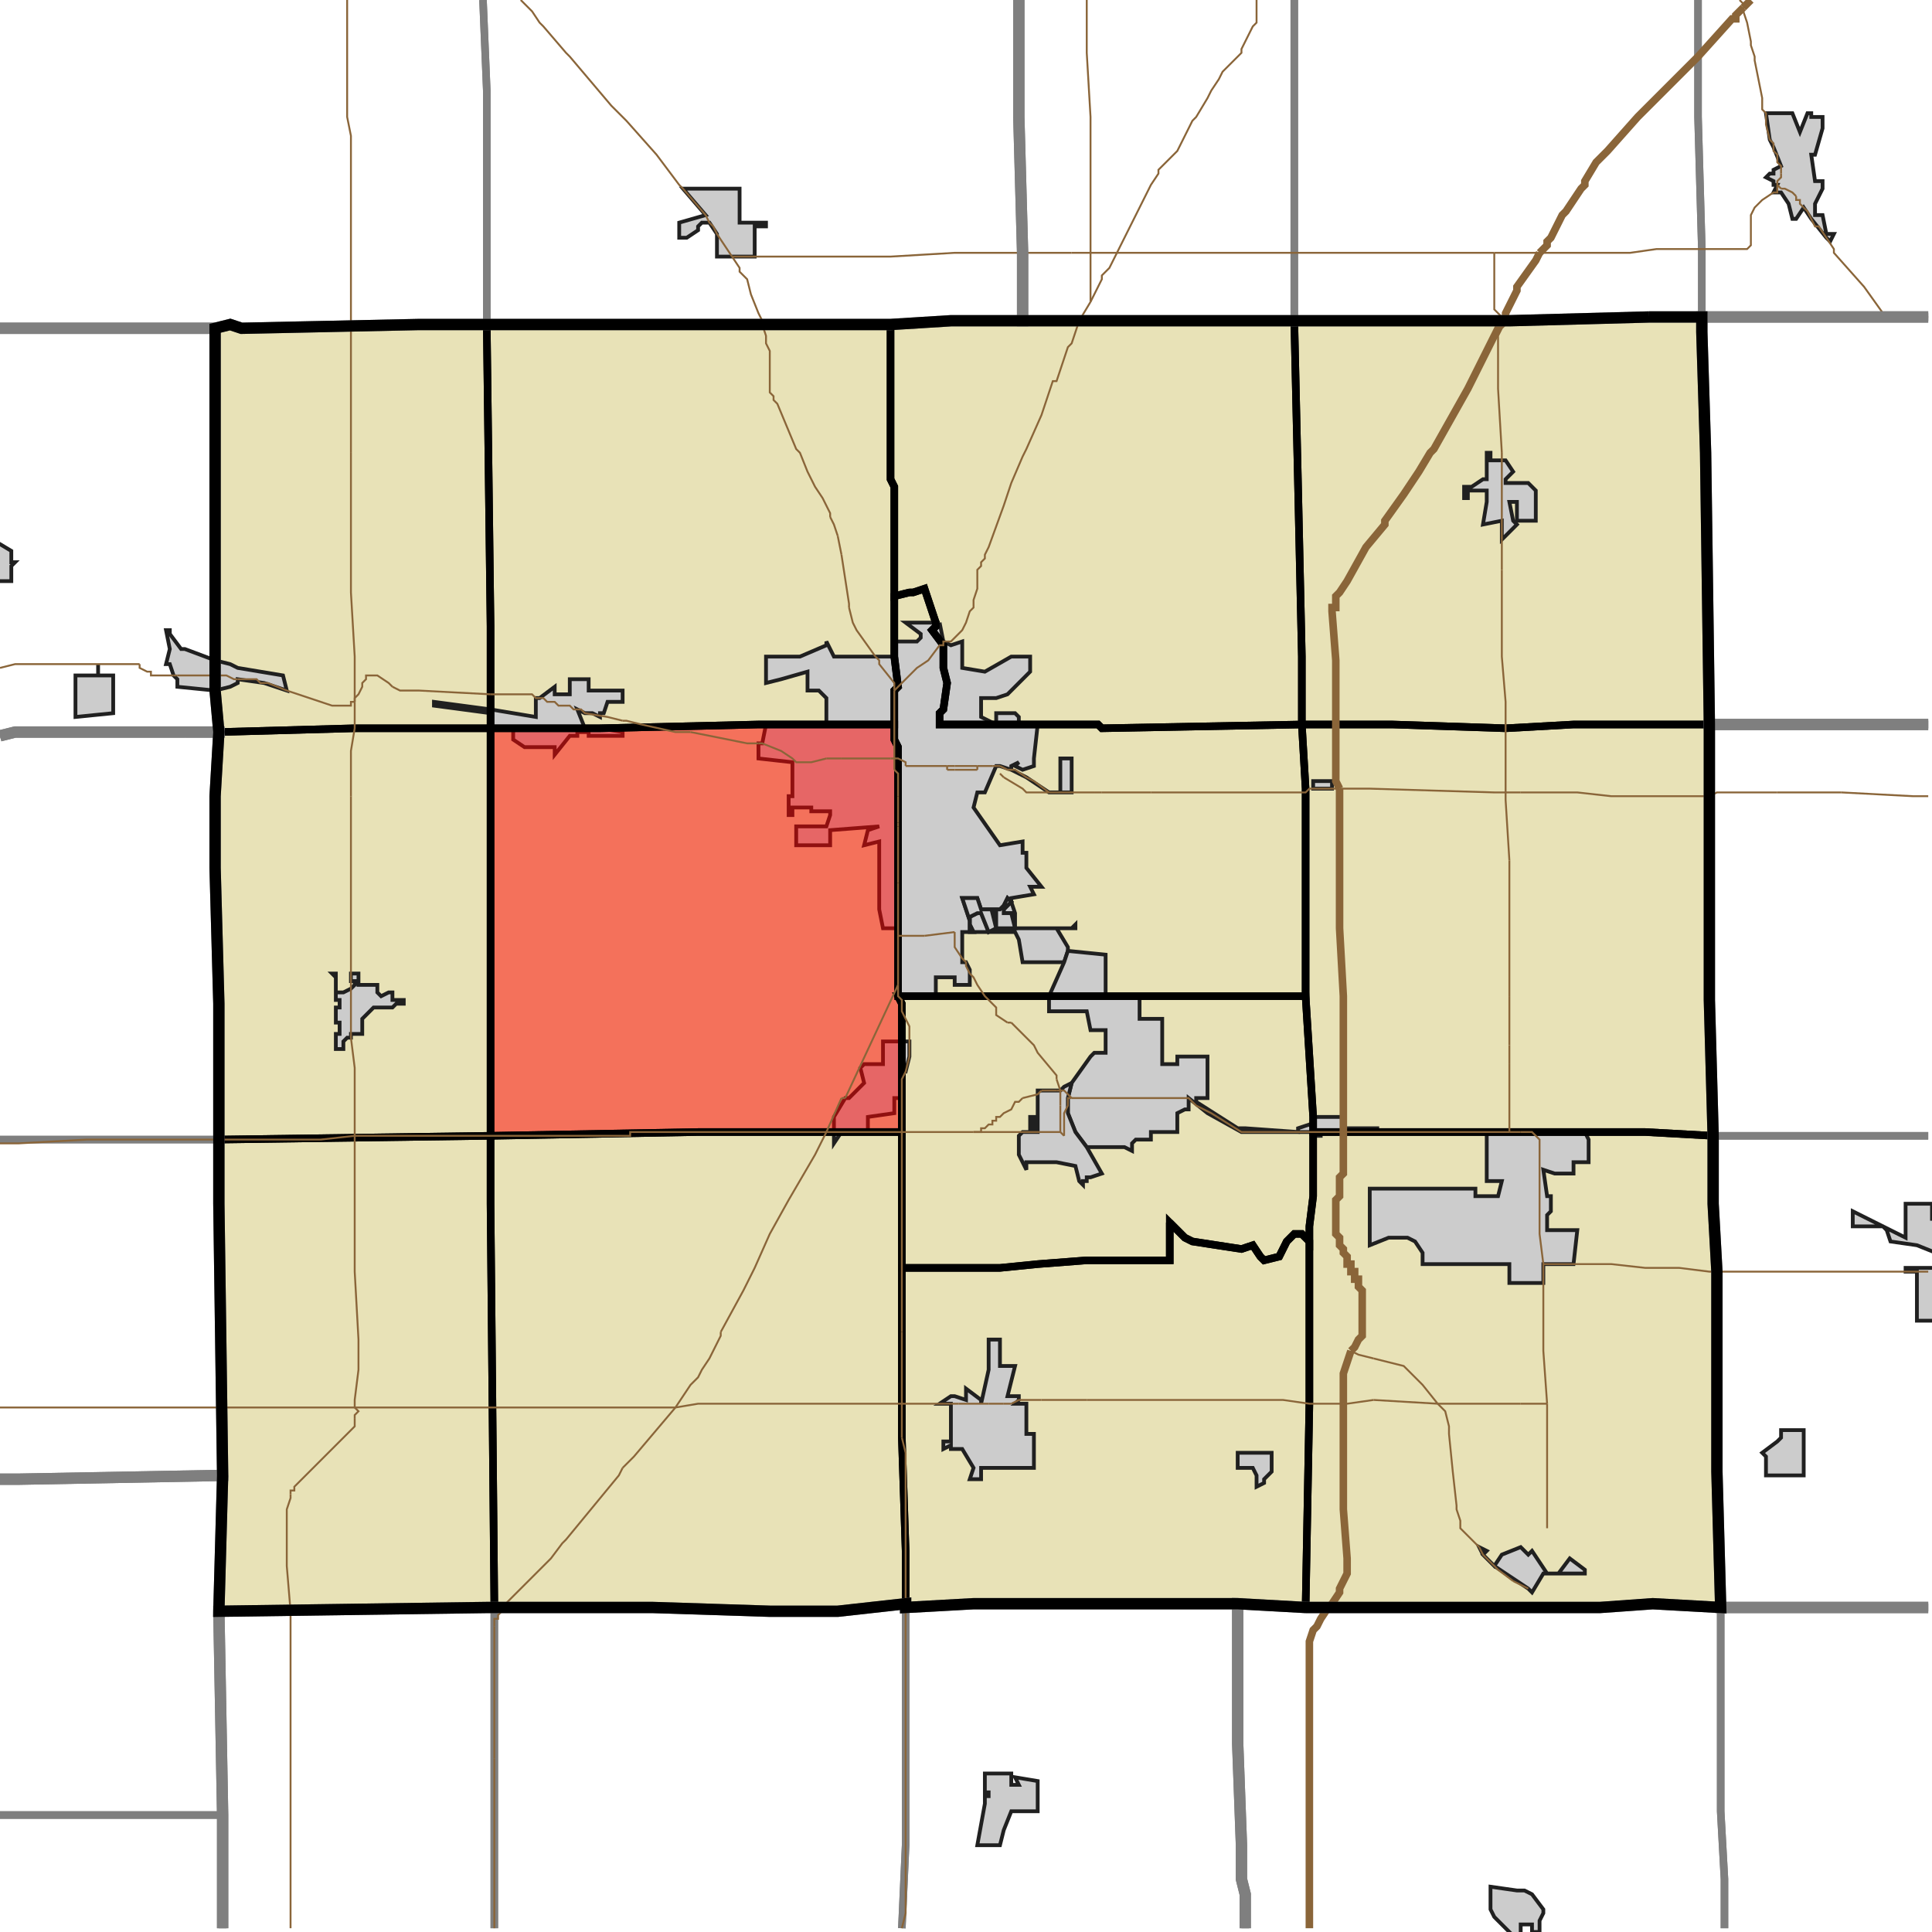 <?xml version="1.0" encoding="UTF-8"?>
<svg version="1.1" width="512" height="512" xmlns="http://www.w3.org/2000/svg" xmlns:xlink="http://www.w3.org/1999/xlink">

<!-- START LAYER target_county -->

<!-- START LAYER target_county_townships -->
<path fill="#e8e2b7" d="M 437 84 L 451 84 L 451 88 L 452 120 L 453 192 L 417 192 L 399 193 L 369 192 L 345 192 L 345 174 L 344 129 L 343 85 L 400 85 L 437 84 z"/>
<path fill="#e8e2b7" d="M 307 85 L 343 85 L 344 129 L 345 174 L 345 192 L 292 193 L 291 192 L 249 192 L 249 189 L 250 188 L 251 181 L 250 177 L 250 171 L 247 167 L 248 166 L 248 165 L 245 156 L 242 157 L 241 157 L 237 158 L 237 129 L 236 127 L 236 86 L 252 85 L 307 85 z"/>
<path fill="#e8e2b7" d="M 129 86 L 236 86 L 236 127 L 237 129 L 237 174 L 238 182 L 237 183 L 237 192 L 201 192 L 159 193 L 130 193 L 130 166 L 129 86 z"/>
<path fill="#e8e2b7" d="M 111 86 L 129 86 L 130 166 L 130 193 L 94 193 L 58 194 L 57 183 L 57 87 L 61 86 L 64 87 L 111 86 z"/>
<path fill="#e8e2b7" d="M 241 157 L 242 157 L 245 156 L 248 165 L 248 166 L 247 167 L 250 171 L 250 177 L 251 181 L 250 188 L 249 189 L 249 192 L 291 192 L 292 193 L 345 192 L 346 209 L 346 264 L 238 264 L 238 198 L 237 196 L 237 183 L 238 182 L 237 174 L 237 158 L 241 157 z"/>
<path fill="#e8e2b7" d="M 152 193 L 159 193 L 201 192 L 237 192 L 237 196 L 238 198 L 238 264 L 239 266 L 239 300 L 185 300 L 130 301 L 130 193 L 152 193 z"/>
<path fill="#e8e2b7" d="M 345 192 L 369 192 L 399 193 L 417 192 L 453 192 L 453 265 L 454 301 L 436 300 L 348 300 L 348 296 L 346 264 L 346 209 L 345 192 z"/>
<path fill="#e8e2b7" d="M 130 193 L 130 301 L 58 302 L 58 266 L 57 230 L 57 211 L 58 194 L 94 193 L 130 193 z"/>
<path fill="#e8e2b7" d="M 257 264 L 346 264 L 348 296 L 348 317 L 347 325 L 347 329 L 345 327 L 343 327 L 341 329 L 339 333 L 335 334 L 334 333 L 332 330 L 329 331 L 316 329 L 314 328 L 310 324 L 310 334 L 288 334 L 275 335 L 265 336 L 239 336 L 239 266 L 238 264 L 257 264 z"/>
<path fill="#e8e2b7" d="M 348 300 L 436 300 L 454 301 L 454 319 L 455 337 L 455 390 L 456 426 L 438 425 L 424 426 L 346 426 L 347 372 L 347 325 L 348 317 L 348 300 z"/>
<path fill="#e8e2b7" d="M 219 300 L 239 300 L 239 381 L 240 411 L 240 425 L 222 427 L 204 427 L 173 426 L 131 426 L 131 425 L 130 319 L 130 301 L 185 300 L 219 300 z"/>
<path fill="#e8e2b7" d="M 58 302 L 130 301 L 130 319 L 131 425 L 131 426 L 129 426 L 58 427 L 59 391 L 58 319 L 58 302 z"/>
<path fill="#e8e2b7" d="M 310 324 L 314 328 L 316 329 L 329 331 L 332 330 L 334 333 L 335 334 L 339 333 L 341 329 L 343 327 L 345 327 L 347 329 L 347 372 L 346 426 L 328 425 L 258 425 L 240 426 L 240 411 L 239 381 L 239 336 L 265 336 L 275 335 L 288 334 L 310 334 L 310 324 z"/>

<!-- START LAYER IL-places -->

<!-- START LAYER KY-places -->

<!-- START LAYER MI-places -->

<!-- START LAYER OH-places -->

<!-- START LAYER IN-places -->
<path fill="#cccccc" stroke="#202020" stroke-width="1" d="M 479 30 L 480 30 L 480 31 L 483 31 L 483 34 L 481 41 L 480 41 L 481 48 L 483 48 L 483 50 L 481 54 L 481 57 L 483 57 L 484 62 L 486 62 L 485 64 L 484 63 L 480 58 L 478 55 L 476 58 L 475 58 L 474 54 L 472 51 L 470 51 L 471 49 L 470 49 L 470 48 L 468 47 L 469 46 L 470 46 L 470 45 L 472 44 L 470 39 L 469 37 L 468 30 L 475 30 L 477 35 L 479 30 z"/>
<path fill="#cccccc" stroke="#202020" stroke-width="1" d="M 181 50 L 196 50 L 196 59 L 203 59 L 203 60 L 200 60 L 200 68 L 190 68 L 190 62 L 188 59 L 186 59 L 185 60 L 185 61 L 182 63 L 180 63 L 180 59 L 187 57 L 181 50 z"/>
<path fill="#cccccc" stroke="#202020" stroke-width="1" d="M 394 127 L 394 120 L 395 120 L 395 122 L 399 122 L 401 125 L 399 127 L 399 128 L 405 128 L 407 130 L 407 138 L 402 138 L 402 133 L 400 133 L 401 138 L 402 139 L 398 143 L 398 138 L 393 139 L 394 133 L 394 130 L 389 130 L 389 132 L 388 132 L 388 129 L 390 129 L 393 127 L 394 127 z"/>
<path fill="#cccccc" stroke="#202020" stroke-width="1" d="M -2 143 L 3 146 L 3 149 L 4 149 L 3 150 L 3 154 L -2 154 L -2 143 z"/>
<path fill="#cccccc" stroke="#202020" stroke-width="1" d="M 249 165 L 250 170 L 252 171 L 255 170 L 255 177 L 261 178 L 268 174 L 273 174 L 273 178 L 267 184 L 264 185 L 260 185 L 260 190 L 264 192 L 264 189 L 269 189 L 270 190 L 270 192 L 275 192 L 274 201 L 274 203 L 271 204 L 269 203 L 270 202 L 268 203 L 268 204 L 272 206 L 278 210 L 281 210 L 281 201 L 284 201 L 284 210 L 278 210 L 272 206 L 268 204 L 265 203 L 264 203 L 261 210 L 259 210 L 258 214 L 265 224 L 271 223 L 271 226 L 272 226 L 272 230 L 276 235 L 273 235 L 274 237 L 268 238 L 268 239 L 269 242 L 269 246 L 284 246 L 285 245 L 285 246 L 280 246 L 283 251 L 283 252 L 282 255 L 271 255 L 270 249 L 269 247 L 255 247 L 255 255 L 256 255 L 257 257 L 257 261 L 253 261 L 253 259 L 248 259 L 248 264 L 238 264 L 238 246 L 234 246 L 233 241 L 233 223 L 229 224 L 230 220 L 233 219 L 220 220 L 220 224 L 211 224 L 211 219 L 219 219 L 220 216 L 220 215 L 215 215 L 215 214 L 210 214 L 210 216 L 209 216 L 209 211 L 210 211 L 210 202 L 201 201 L 201 197 L 202 197 L 203 192 L 219 192 L 219 185 L 217 183 L 214 183 L 214 178 L 207 180 L 203 181 L 203 174 L 212 174 L 219 171 L 219 170 L 221 174 L 237 174 L 237 170 L 243 170 L 244 169 L 244 168 L 240 165 L 249 165 M 259 238 L 255 238 L 257 244 L 257 247 L 258 247 L 257 245 L 257 243 L 259 242 L 260 242 L 262 247 L 264 246 L 263 242 L 264 242 L 264 246 L 269 246 L 268 242 L 266 242 L 266 241 L 268 239 L 267 238 L 266 240 L 265 241 L 260 241 L 259 238 z"/>
<path fill="#cccccc" stroke="#202020" stroke-width="1" d="M 45 168 L 48 172 L 49 172 L 57 175 L 61 176 L 63 177 L 75 179 L 76 183 L 70 181 L 63 180 L 63 181 L 61 182 L 57 183 L 47 182 L 47 180 L 46 179 L 45 176 L 44 176 L 45 172 L 44 167 L 45 167 L 45 168 z"/>
<path fill="#cccccc" stroke="#202020" stroke-width="1" d="M 26 176 L 26 179 L 30 179 L 30 189 L 20 190 L 20 179 L 26 179 L 26 176 z"/>
<path fill="#cccccc" stroke="#202020" stroke-width="1" d="M 147 184 L 151 184 L 151 180 L 156 180 L 156 183 L 165 183 L 165 186 L 161 186 L 160 189 L 159 189 L 159 190 L 157 189 L 155 189 L 153 188 L 155 193 L 159 193 L 165 194 L 165 195 L 156 195 L 156 194 L 153 194 L 153 195 L 151 195 L 147 200 L 147 198 L 139 198 L 136 196 L 136 193 L 130 193 L 130 189 L 115 187 L 115 186 L 130 188 L 142 190 L 142 185 L 143 185 L 147 182 L 147 184 z"/>
<path fill="#cccccc" stroke="#202020" stroke-width="1" d="M 353 209 L 348 209 L 348 207 L 353 207 L 353 209 z"/>
<path fill="#cccccc" stroke="#202020" stroke-width="1" d="M 259 238 L 260 241 L 265 241 L 266 240 L 267 238 L 268 239 L 266 241 L 266 242 L 268 242 L 269 246 L 264 246 L 264 242 L 263 242 L 264 246 L 262 247 L 260 242 L 259 242 L 257 243 L 257 245 L 258 247 L 257 247 L 257 244 L 255 238 L 259 238 z"/>
<path fill="#cccccc" stroke="#202020" stroke-width="1" d="M 293 253 L 293 264 L 302 264 L 302 270 L 308 270 L 308 282 L 312 282 L 312 280 L 320 280 L 320 291 L 317 291 L 317 292 L 328 299 L 330 299 L 344 300 L 344 299 L 347 298 L 348 299 L 348 296 L 356 296 L 356 299 L 365 299 L 365 300 L 350 300 L 350 301 L 348 301 L 348 300 L 329 300 L 320 295 L 315 291 L 315 294 L 314 294 L 312 295 L 312 300 L 305 300 L 305 302 L 301 302 L 300 303 L 300 305 L 298 304 L 288 304 L 285 300 L 283 295 L 283 291 L 284 287 L 289 280 L 290 279 L 293 279 L 293 273 L 289 273 L 288 268 L 278 268 L 278 264 L 282 255 L 283 252 L 293 253 z"/>
<path fill="#cccccc" stroke="#202020" stroke-width="1" d="M 88 258 L 89 258 L 89 263 L 91 263 L 93 262 L 94 261 L 94 260 L 93 260 L 93 258 L 95 258 L 95 261 L 100 261 L 100 263 L 101 264 L 103 263 L 104 263 L 104 265 L 107 265 L 107 266 L 105 266 L 104 267 L 99 267 L 96 270 L 96 274 L 93 274 L 93 275 L 92 275 L 91 276 L 91 278 L 89 278 L 89 274 L 90 274 L 90 271 L 89 271 L 89 267 L 90 267 L 90 265 L 89 265 L 89 259 L 88 258 z"/>
<path fill="#cccccc" stroke="#202020" stroke-width="1" d="M 241 276 L 241 280 L 240 284 L 239 284 L 239 291 L 237 291 L 237 295 L 230 296 L 230 300 L 223 300 L 221 303 L 221 296 L 224 291 L 225 291 L 229 287 L 228 283 L 229 282 L 234 282 L 234 276 L 241 276 z"/>
<path fill="#cccccc" stroke="#202020" stroke-width="1" d="M 282 288 L 284 287 L 283 291 L 283 295 L 285 300 L 288 304 L 292 311 L 289 312 L 288 312 L 288 313 L 287 313 L 287 314 L 286 313 L 285 309 L 280 308 L 272 308 L 272 310 L 270 306 L 270 301 L 271 300 L 273 300 L 273 296 L 274 296 L 274 300 L 275 300 L 275 289 L 281 289 L 282 288 z"/>
<path fill="#cccccc" stroke="#202020" stroke-width="1" d="M 399 300 L 420 300 L 421 302 L 421 308 L 417 308 L 417 311 L 412 311 L 409 310 L 410 317 L 411 317 L 411 321 L 410 322 L 410 326 L 418 326 L 417 335 L 409 335 L 409 340 L 400 340 L 400 335 L 377 335 L 377 332 L 375 329 L 373 328 L 368 328 L 363 330 L 363 315 L 391 315 L 391 317 L 397 317 L 398 313 L 394 313 L 394 300 L 399 300 z"/>
<path fill="#cccccc" stroke="#202020" stroke-width="1" d="M 513 350 L 508 350 L 508 337 L 505 337 L 505 336 L 513 336 L 513 332 L 508 330 L 501 329 L 500 326 L 499 325 L 491 325 L 491 321 L 505 328 L 505 319 L 508 319 L 512 319 L 512 323 L 513 323 L 513 350 z"/>
<path fill="#cccccc" stroke="#202020" stroke-width="1" d="M 262 355 L 265 355 L 265 362 L 269 362 L 267 370 L 270 370 L 270 371 L 269 372 L 272 372 L 272 380 L 274 380 L 274 389 L 260 389 L 260 392 L 257 392 L 258 389 L 255 384 L 252 384 L 252 383 L 250 384 L 250 382 L 252 382 L 252 372 L 249 372 L 252 370 L 253 370 L 256 371 L 256 368 L 260 371 L 260 372 L 262 363 L 262 355 z"/>
<path fill="#cccccc" stroke="#202020" stroke-width="1" d="M 472 381 L 472 379 L 478 379 L 478 391 L 468 391 L 468 386 L 467 385 L 471 382 L 472 381 z"/>
<path fill="#cccccc" stroke="#202020" stroke-width="1" d="M 337 385 L 337 390 L 335 392 L 335 393 L 333 394 L 333 391 L 332 389 L 328 389 L 328 385 L 337 385 z"/>
<path fill="#cccccc" stroke="#202020" stroke-width="1" d="M 392 410 L 394 411 L 393 412 L 396 415 L 398 412 L 403 410 L 405 412 L 406 411 L 410 417 L 413 417 L 416 413 L 420 416 L 420 417 L 409 417 L 406 422 L 405 421 L 396 415 L 393 412 L 392 410 z"/>
<path fill="#cccccc" stroke="#202020" stroke-width="1" d="M 275 472 L 275 480 L 268 480 L 266 485 L 265 489 L 259 489 L 261 478 L 261 476 L 262 476 L 262 475 L 261 475 L 261 470 L 268 470 L 268 473 L 270 473 L 269 471 L 275 472 z"/>
<path fill="#cccccc" stroke="#202020" stroke-width="1" d="M 404 501 L 406 502 L 409 506 L 409 507 L 408 509 L 408 512 L 406 512 L 406 510 L 403 510 L 403 513 L 401 513 L 396 508 L 395 506 L 395 500 L 402 501 L 404 501 z"/>

<!-- START LAYER target_township -->
<path fill="#ff0000" opacity="0.5" d="M 152 193 L 159 193 L 201 192 L 237 192 L 237 196 L 238 198 L 238 264 L 239 266 L 239 300 L 185 300 L 130 301 L 130 193 L 152 193 z"/>

<!-- START LAYER IL-township_borders -->

<!-- START LAYER KY-township_borders -->

<!-- START LAYER MI-township_borders -->

<!-- START LAYER OH-township_borders -->

<!-- START LAYER IN-township_borders -->
<polyline fill="none" stroke="#7f7f7f" stroke-width="2" points="450,0 450,31 451,66 451,84 437,84 400,85 343,85 343,0"/>
<polyline fill="none" stroke="#7f7f7f" stroke-width="2" points="511,84 451,84 451,66 450,31 450,0"/>
<polyline fill="none" stroke="#7f7f7f" stroke-width="2" points="343,0 343,85 271,85 271,67 270,31 270,0"/>
<polyline fill="none" stroke="#7f7f7f" stroke-width="2" points="270,0 270,31 271,67 271,85 252,85 236,86 129,86 129,24 128,0"/>
<polyline fill="none" stroke="#7f7f7f" stroke-width="2" points="128,0 129,24 129,86 111,86 64,87 61,86 57,87 0,87"/>
<polyline fill="none" stroke="#7f7f7f" stroke-width="2" points="511,192 453,192 452,120 451,88 451,84 511,84"/>
<polyline fill="none" stroke="#7f7f7f" stroke-width="2" points="57,87 57,183 58,194 4,194 0,195"/>
<polyline fill="none" stroke="#7f7f7f" stroke-width="2" points="0,87 57,87"/>
<polyline fill="none" stroke="#7f7f7f" stroke-width="2" points="511,301 454,301 453,265 453,192 511,192"/>
<polyline fill="none" stroke="#7f7f7f" stroke-width="2" points="49,194 58,194 57,211 57,230 58,266 58,302 0,302"/>
<polyline fill="none" stroke="#7f7f7f" stroke-width="2" points="0,195 4,194 49,194"/>
<polyline fill="none" stroke="#7f7f7f" stroke-width="2" points="511,426 456,426 455,390 455,337 454,319 454,301 511,301"/>
<polyline fill="none" stroke="#7f7f7f" stroke-width="2" points="0,302 58,302 58,319 59,391 5,392 0,392"/>
<polyline fill="none" stroke="#7f7f7f" stroke-width="2" points="59,391 58,427 59,481 0,481"/>
<polyline fill="none" stroke="#7f7f7f" stroke-width="2" points="0,392 5,392 59,391"/>
<polyline fill="none" stroke="#7f7f7f" stroke-width="2" points="258,425 328,425 328,462 329,489 329,498 330,502 330,511"/>
<polyline fill="none" stroke="#7f7f7f" stroke-width="2" points="239,511 240,489 240,426 258,425"/>
<polyline fill="none" stroke="#7f7f7f" stroke-width="2" points="240,426 240,489 239,511"/>
<polyline fill="none" stroke="#7f7f7f" stroke-width="2" points="131,511 131,426 173,426 204,427 222,427 240,425 240,426"/>
<polyline fill="none" stroke="#7f7f7f" stroke-width="2" points="346,426 424,426 438,425 456,426 456,480 457,498 457,511"/>
<polyline fill="none" stroke="#7f7f7f" stroke-width="2" points="330,511 330,502 329,498 329,489 328,462 328,425 346,426"/>
<polyline fill="none" stroke="#7f7f7f" stroke-width="2" points="129,426 131,426 131,511"/>
<polyline fill="none" stroke="#7f7f7f" stroke-width="2" points="59,511 59,481 58,427 129,426"/>
<polyline fill="none" stroke="#7f7f7f" stroke-width="2" points="457,511 457,498 456,480 456,426 511,426"/>
<polyline fill="none" stroke="#7f7f7f" stroke-width="2" points="59,481 59,511"/>
<polyline fill="none" stroke="#7f7f7f" stroke-width="2" points="0,481 59,481"/>

<!-- START LAYER target_county_township_borders -->
<polyline fill="none" stroke="#000000" stroke-width="2" points="437,84 451,84 451,88 452,120 453,192 417,192 399,193 369,192 345,192 345,174 344,129 343,85 400,85 437,84"/>
<polyline fill="none" stroke="#000000" stroke-width="2" points="307,85 343,85 344,129 345,174 345,192 292,193 291,192 249,192 249,189 250,188 251,181 250,177 250,171 247,167 248,166 248,165 245,156 242,157 241,157 237,158 237,129 236,127 236,86 252,85 307,85"/>
<polyline fill="none" stroke="#000000" stroke-width="2" points="129,86 236,86 236,127 237,129 237,174 238,182 237,183 237,192 201,192 159,193 130,193 130,166 129,86"/>
<polyline fill="none" stroke="#000000" stroke-width="2" points="111,86 129,86 130,166 130,193 94,193 58,194 57,183 57,87 61,86 64,87 111,86"/>
<polyline fill="none" stroke="#000000" stroke-width="2" points="241,157 242,157 245,156 248,165 248,166 247,167 250,171 250,177 251,181 250,188 249,189 249,192 291,192 292,193 345,192 346,209 346,264 238,264 238,198 237,196 237,183 238,182 237,174 237,158 241,157"/>
<polyline fill="none" stroke="#000000" stroke-width="2" points="152,193 159,193 201,192 237,192 237,196 238,198 238,264 239,266 239,300 185,300 130,301 130,193 152,193"/>
<polyline fill="none" stroke="#000000" stroke-width="2" points="345,192 369,192 399,193 417,192 453,192 453,265 454,301 436,300 348,300 348,296 346,264 346,209 345,192"/>
<polyline fill="none" stroke="#000000" stroke-width="2" points="130,193 130,301 58,302 58,266 57,230 57,211 58,194 94,193 130,193"/>
<polyline fill="none" stroke="#000000" stroke-width="2" points="257,264 346,264 348,296 348,317 347,325 347,329 345,327 343,327 341,329 339,333 335,334 334,333 332,330 329,331 316,329 314,328 310,324 310,334 288,334 275,335 265,336 239,336 239,266 238,264 257,264"/>
<polyline fill="none" stroke="#000000" stroke-width="2" points="348,300 436,300 454,301 454,319 455,337 455,390 456,426 438,425 424,426 346,426 347,372 347,325 348,317 348,300"/>
<polyline fill="none" stroke="#000000" stroke-width="2" points="219,300 239,300 239,381 240,411 240,425 222,427 204,427 173,426 131,426 131,425 130,319 130,301 185,300 219,300"/>
<polyline fill="none" stroke="#000000" stroke-width="2" points="58,302 130,301 130,319 131,425 131,426 129,426 58,427 59,391 58,319 58,302"/>
<polyline fill="none" stroke="#000000" stroke-width="2" points="310,324 314,328 316,329 329,331 332,330 334,333 335,334 339,333 341,329 343,327 345,327 347,329 347,372 346,426 328,425 258,425 240,426 240,411 239,381 239,336 265,336 275,335 288,334 310,334 310,324"/>

<!-- START LAYER highways_state_US -->
<polyline fill="none" stroke="#8a6539" stroke-width="0.5" points="461,0 462,1 462,2"/>
<polyline fill="none" stroke="#8a6539" stroke-width="0.5" points="472,46 472,44 471,43 471,41 470,40 470,38 469,37 468,33 468,30 467,29 467,26 465,16 465,15 464,12 464,11 463,6 462,3 462,2"/>
<polyline fill="none" stroke="#8a6539" stroke-width="0.5" points="471,49 471,48 472,47 472,46"/>
<polyline fill="none" stroke="#8a6539" stroke-width="0.5" points="472,50 471,49"/>
<polyline fill="none" stroke="#8a6539" stroke-width="0.5" points="476,52 475,51 473,50 472,50"/>
<polyline fill="none" stroke="#8a6539" stroke-width="0.5" points="478,55 477,54 477,53 476,53 476,52"/>
<polyline fill="none" stroke="#8a6539" stroke-width="0.5" points="408,67 432,67 439,66 463,66 464,65 464,57 465,55 467,53 470,51 471,51 471,49"/>
<polyline fill="none" stroke="#8a6539" stroke-width="0.5" points="396,67 408,67"/>
<polyline fill="none" stroke="#8a6539" stroke-width="0.5" points="296,67 305,49 307,46 307,45 312,40 316,32 317,31 320,26 321,24 323,21 324,19 329,14 329,13 332,7 333,6 333,0"/>
<polyline fill="none" stroke="#8a6539" stroke-width="0.5" points="289,67 296,67"/>
<polyline fill="none" stroke="#8a6539" stroke-width="0.5" points="289,67 289,31 288,14 288,0"/>
<polyline fill="none" stroke="#8a6539" stroke-width="0.5" points="289,67 284,67"/>
<polyline fill="none" stroke="#8a6539" stroke-width="0.5" points="296,67 396,67"/>
<polyline fill="none" stroke="#8a6539" stroke-width="0.5" points="194,68 190,62 189,60 188,59 187,57 181,50 180,49 174,41 166,32 162,28 151,15 150,14 144,7 143,6 141,3 138,0"/>
<polyline fill="none" stroke="#8a6539" stroke-width="0.5" points="284,67 253,67 236,68 194,68"/>
<polyline fill="none" stroke="#8a6539" stroke-width="0.5" points="289,80 292,74 292,73 294,71 296,67"/>
<polyline fill="none" stroke="#8a6539" stroke-width="0.5" points="289,80 289,67"/>
<polyline fill="none" stroke="#8a6539" stroke-width="0.5" points="501,84 500,83 499,83 494,76 486,67 486,66 482,60 481,60 479,56 478,55"/>
<polyline fill="none" stroke="#8a6539" stroke-width="0.5" points="511,84 501,84"/>
<polyline fill="none" stroke="#8a6539" stroke-width="0.5" points="398,84 396,82 396,67"/>
<polyline fill="none" stroke="#8a6539" stroke-width="0.5" points="202,86 202,85 201,83 199,78 198,74 196,72 196,71 194,68"/>
<polyline fill="none" stroke="#8a6539" stroke-width="0.5" points="93,87 93,36 92,31 92,0"/>
<polyline fill="none" stroke="#8a6539" stroke-width="0.5" points="204,94 204,93 203,91 203,89 202,86"/>
<polyline fill="none" stroke="#8a6539" stroke-width="0.5" points="93,120 93,87"/>
<polyline fill="none" stroke="#8a6539" stroke-width="0.5" points="398,120 397,103 397,89 398,87 399,86 399,85 398,84"/>
<polyline fill="none" stroke="#8a6539" stroke-width="0.5" points="220,137 220,136 218,132 216,129 214,125 212,120 211,119 206,107 205,106 205,105 204,104 204,94"/>
<polyline fill="none" stroke="#8a6539" stroke-width="0.5" points="222,142 221,139 220,137"/>
<polyline fill="none" stroke="#8a6539" stroke-width="0.5" points="398,143 398,120"/>
<polyline fill="none" stroke="#8a6539" stroke-width="0.5" points="223,147 222,142"/>
<polyline fill="none" stroke="#8a6539" stroke-width="0.5" points="398,151 398,143"/>
<polyline fill="none" stroke="#8a6539" stroke-width="0.5" points="225,161 225,160 223,147"/>
<polyline fill="none" stroke="#8a6539" stroke-width="0.5" points="251,170 252,170 255,167 256,165 257,162 258,161 258,159 259,156 259,151 260,150 260,149 261,148 261,147 262,145 266,134 268,128 271,121 272,119 276,110 279,101 280,101 283,92 284,91 286,85 289,80"/>
<polyline fill="none" stroke="#8a6539" stroke-width="0.5" points="232,174 227,167 226,165 225,161"/>
<polyline fill="none" stroke="#8a6539" stroke-width="0.5" points="37,176 4,176 0,177"/>
<polyline fill="none" stroke="#8a6539" stroke-width="0.5" points="47,179 46,179"/>
<polyline fill="none" stroke="#8a6539" stroke-width="0.5" points="46,179 40,179 40,178 39,178 37,177 37,176"/>
<polyline fill="none" stroke="#8a6539" stroke-width="0.5" points="63,180 62,180 60,179 47,179"/>
<polyline fill="none" stroke="#8a6539" stroke-width="0.5" points="237,183 243,177 246,175 249,171 250,171 250,170 251,170"/>
<polyline fill="none" stroke="#8a6539" stroke-width="0.5" points="237,183 237,181 233,176 233,175 232,174"/>
<polyline fill="none" stroke="#8a6539" stroke-width="0.5" points="104,182 106,183 111,183 130,184"/>
<polyline fill="none" stroke="#8a6539" stroke-width="0.5" points="94,186 94,185 95,184 96,182 96,181 97,180 97,179 100,179 103,181 104,182"/>
<polyline fill="none" stroke="#8a6539" stroke-width="0.5" points="94,186 94,174 93,157 93,120"/>
<polyline fill="none" stroke="#8a6539" stroke-width="0.5" points="94,186 93,186 93,187 88,187 76,183 71,181 69,181 68,180 63,180"/>
<polyline fill="none" stroke="#8a6539" stroke-width="0.5" points="130,184 141,184 142,185 144,185 145,186 147,186 148,187 151,187 152,188 154,188 155,189 161,190 165,191"/>
<polyline fill="none" stroke="#8a6539" stroke-width="0.5" points="165,191"/>
<polyline fill="none" stroke="#8a6539" stroke-width="0.5" points="165,191 166,191 170,192"/>
<polyline fill="none" stroke="#8a6539" stroke-width="0.5" points="170,192 179,194 183,194"/>
<polyline fill="none" stroke="#8a6539" stroke-width="0.5" points="183,194 198,197 201,197"/>
<polyline fill="none" stroke="#8a6539" stroke-width="0.5" points="237,183 237,201"/>
<polyline fill="none" stroke="#8a6539" stroke-width="0.5" points="237,201 236,201"/>
<polyline fill="none" stroke="#8a6539" stroke-width="0.5" points="236,201 223,201"/>
<polyline fill="none" stroke="#8a6539" stroke-width="0.5" points="223,201 219,201"/>
<polyline fill="none" stroke="#8a6539" stroke-width="0.5" points="201,197 202,197 207,199 210,201 211,202 215,202 219,201"/>
<polyline fill="none" stroke="#8a6539" stroke-width="0.5" points="253,203 259,203"/>
<polyline fill="none" stroke="#8a6539" stroke-width="0.5" points="251,203 253,203"/>
<polyline fill="none" stroke="#8a6539" stroke-width="0.5" points="240,203 240,202 238,201 237,201"/>
<polyline fill="none" stroke="#8a6539" stroke-width="0.5" points="251,203 240,203"/>
<polyline fill="none" stroke="#8a6539" stroke-width="0.5" points="259,203 263,203"/>
<polyline fill="none" stroke="#8a6539" stroke-width="0.5" points="263,203 264,203"/>
<polyline fill="none" stroke="#8a6539" stroke-width="0.5" points="264,203 265,203"/>
<polyline fill="none" stroke="#8a6539" stroke-width="0.5" points="259,204 259,203"/>
<polyline fill="none" stroke="#8a6539" stroke-width="0.5" points="253,204 259,204"/>
<polyline fill="none" stroke="#8a6539" stroke-width="0.5" points="251,204 253,204"/>
<polyline fill="none" stroke="#8a6539" stroke-width="0.5" points="251,203 251,204"/>
<polyline fill="none" stroke="#8a6539" stroke-width="0.5" points="237,201 237,204"/>
<polyline fill="none" stroke="#8a6539" stroke-width="0.5" points="265,205"/>
<polyline fill="none" stroke="#8a6539" stroke-width="0.5" points="266,206 265,205"/>
<polyline fill="none" stroke="#8a6539" stroke-width="0.5" points="265,203 267,204 269,204 272,206 274,207 278,210"/>
<polyline fill="none" stroke="#8a6539" stroke-width="0.5" points="399,210 399,186 398,174 398,151"/>
<polyline fill="none" stroke="#8a6539" stroke-width="0.5" points="355,209 363,209 396,210 399,210"/>
<polyline fill="none" stroke="#8a6539" stroke-width="0.5" points="278,210 272,210 271,209 266,206"/>
<polyline fill="none" stroke="#8a6539" stroke-width="0.5" points="278,210"/>
<polyline fill="none" stroke="#8a6539" stroke-width="0.5" points="278,210"/>
<polyline fill="none" stroke="#8a6539" stroke-width="0.5" points="399,210 403,210"/>
<polyline fill="none" stroke="#8a6539" stroke-width="0.5" points="290,210 292,210"/>
<polyline fill="none" stroke="#8a6539" stroke-width="0.5" points="278,210 290,210"/>
<polyline fill="none" stroke="#8a6539" stroke-width="0.5" points="292,210 305,210"/>
<polyline fill="none" stroke="#8a6539" stroke-width="0.5" points="305,210 346,210 347,209 355,209"/>
<polyline fill="none" stroke="#8a6539" stroke-width="0.5" points="471,210 488,210"/>
<polyline fill="none" stroke="#8a6539" stroke-width="0.5" points="488,210 507,211 511,211"/>
<polyline fill="none" stroke="#8a6539" stroke-width="0.5" points="93,211 93,199 94,193 94,186"/>
<polyline fill="none" stroke="#8a6539" stroke-width="0.5" points="453,211 455,210 471,210"/>
<polyline fill="none" stroke="#8a6539" stroke-width="0.5" points="237,204 238,205 238,211"/>
<polyline fill="none" stroke="#8a6539" stroke-width="0.5" points="403,210 418,210 427,211 453,211"/>
<polyline fill="none" stroke="#8a6539" stroke-width="0.5" points="238,211 238,218"/>
<polyline fill="none" stroke="#8a6539" stroke-width="0.5" points="238,218 238,219"/>
<polyline fill="none" stroke="#8a6539" stroke-width="0.5" points="399,210 399,212 400,228"/>
<polyline fill="none" stroke="#8a6539" stroke-width="0.5" points="238,219 238,234"/>
<polyline fill="none" stroke="#8a6539" stroke-width="0.5" points="245,248 253,247"/>
<polyline fill="none" stroke="#8a6539" stroke-width="0.5" points="245,248 238,248"/>
<polyline fill="none" stroke="#8a6539" stroke-width="0.5" points="238,234 238,248"/>
<polyline fill="none" stroke="#8a6539" stroke-width="0.5" points="238,248 238,261"/>
<polyline fill="none" stroke="#8a6539" stroke-width="0.5" points="400,228 400,264"/>
<polyline fill="none" stroke="#8a6539" stroke-width="0.5" points="267,271 264,269 264,267 261,264 259,261 258,259 257,258 256,256 256,255 255,254 253,251 253,247"/>
<polyline fill="none" stroke="#8a6539" stroke-width="0.5" points="268,271 267,271"/>
<polyline fill="none" stroke="#8a6539" stroke-width="0.5" points="400,264 400,277"/>
<polyline fill="none" stroke="#8a6539" stroke-width="0.5" points="400,277 400,282"/>
<polyline fill="none" stroke="#8a6539" stroke-width="0.5" points="280,286 280,285 275,279 274,277 268,271"/>
<polyline fill="none" stroke="#8a6539" stroke-width="0.5" points="281,289 280,286"/>
<polyline fill="none" stroke="#8a6539" stroke-width="0.5" points="280,289 281,289"/>
<polyline fill="none" stroke="#8a6539" stroke-width="0.5" points="276,289 280,289"/>
<polyline fill="none" stroke="#8a6539" stroke-width="0.5" points="238,261 224,291"/>
<polyline fill="none" stroke="#8a6539" stroke-width="0.5" points="284,291 282,289 281,289"/>
<polyline fill="none" stroke="#8a6539" stroke-width="0.5" points="224,291 223,291"/>
<polyline fill="none" stroke="#8a6539" stroke-width="0.5" points="271,291 275,290 276,289"/>
<polyline fill="none" stroke="#8a6539" stroke-width="0.5" points="281,289 281,293"/>
<polyline fill="none" stroke="#8a6539" stroke-width="0.5" points="356,300 329,300 321,295 317,293 315,291 284,291"/>
<polyline fill="none" stroke="#8a6539" stroke-width="0.5" points="400,282 400,300"/>
<polyline fill="none" stroke="#8a6539" stroke-width="0.5" points="356,300 400,300"/>
<polyline fill="none" stroke="#8a6539" stroke-width="0.5" points="258,300 260,300 260,299 261,299 262,298 263,298 263,297 264,297 264,296 265,296 266,295 268,294 269,292 270,292 271,291"/>
<polyline fill="none" stroke="#8a6539" stroke-width="0.5" points="403,300 400,300"/>
<polyline fill="none" stroke="#8a6539" stroke-width="0.5" points="239,300 258,300"/>
<polyline fill="none" stroke="#8a6539" stroke-width="0.5" points="238,261 238,264 239,265 239,268 241,272 241,280 240,284 239,286 239,300"/>
<polyline fill="none" stroke="#8a6539" stroke-width="0.5" points="223,291 219,300"/>
<polyline fill="none" stroke="#8a6539" stroke-width="0.5" points="219,300"/>
<polyline fill="none" stroke="#8a6539" stroke-width="0.5" points="239,300 219,300"/>
<polyline fill="none" stroke="#8a6539" stroke-width="0.5" points="239,300"/>
<polyline fill="none" stroke="#8a6539" stroke-width="0.5" points="281,293 281,300"/>
<polyline fill="none" stroke="#8a6539" stroke-width="0.5" points="258,300 281,300"/>
<polyline fill="none" stroke="#8a6539" stroke-width="0.5" points="284,291 283,291 283,293 282,295 282,301"/>
<polyline fill="none" stroke="#8a6539" stroke-width="0.5" points="281,300 282,301"/>
<polyline fill="none" stroke="#8a6539" stroke-width="0.5" points="94,301 167,301 167,300 219,300"/>
<polyline fill="none" stroke="#8a6539" stroke-width="0.5" points="94,301 94,283 93,275 93,211"/>
<polyline fill="none" stroke="#8a6539" stroke-width="0.5" points="0,303 5,303 23,302 85,302 94,301"/>
<polyline fill="none" stroke="#8a6539" stroke-width="0.5" points="409,335 408,327 408,302 406,300 403,300"/>
<polyline fill="none" stroke="#8a6539" stroke-width="0.5" points="511,337 453,337 445,336 436,336 427,335 409,335"/>
<polyline fill="none" stroke="#8a6539" stroke-width="0.5" points="191,353 197,342 200,336 204,327 209,318 216,306 219,300"/>
<polyline fill="none" stroke="#8a6539" stroke-width="0.5" points="239,353 239,300"/>
<polyline fill="none" stroke="#8a6539" stroke-width="0.5" points="364,360 360,359 358,358"/>
<polyline fill="none" stroke="#8a6539" stroke-width="0.5" points="288,371 276,371"/>
<polyline fill="none" stroke="#8a6539" stroke-width="0.5" points="276,371 270,371"/>
<polyline fill="none" stroke="#8a6539" stroke-width="0.5" points="364,371 357,372 356,372"/>
<polyline fill="none" stroke="#8a6539" stroke-width="0.5" points="356,372 347,372 340,371 288,371"/>
<polyline fill="none" stroke="#8a6539" stroke-width="0.5" points="381,372 377,367 372,362 364,360"/>
<polyline fill="none" stroke="#8a6539" stroke-width="0.5" points="381,372 364,371"/>
<polyline fill="none" stroke="#8a6539" stroke-width="0.5" points="270,371 268,372"/>
<polyline fill="none" stroke="#8a6539" stroke-width="0.5" points="268,372 266,372"/>
<polyline fill="none" stroke="#8a6539" stroke-width="0.5" points="266,372"/>
<polyline fill="none" stroke="#8a6539" stroke-width="0.5" points="252,372 254,372"/>
<polyline fill="none" stroke="#8a6539" stroke-width="0.5" points="254,372 262,372"/>
<polyline fill="none" stroke="#8a6539" stroke-width="0.5" points="266,372 262,372"/>
<polyline fill="none" stroke="#8a6539" stroke-width="0.5" points="239,372 252,372"/>
<polyline fill="none" stroke="#8a6539" stroke-width="0.5" points="239,372 239,353"/>
<polyline fill="none" stroke="#8a6539" stroke-width="0.5" points="410,372 409,358 409,335"/>
<polyline fill="none" stroke="#8a6539" stroke-width="0.5" points="410,372 403,372"/>
<polyline fill="none" stroke="#8a6539" stroke-width="0.5" points="403,372 381,372"/>
<polyline fill="none" stroke="#8a6539" stroke-width="0.5" points="179,373 185,372 239,372"/>
<polyline fill="none" stroke="#8a6539" stroke-width="0.5" points="179,373 183,367 185,365 186,363 188,360 191,354 191,353"/>
<polyline fill="none" stroke="#8a6539" stroke-width="0.5" points="94,373 94,371 95,363 95,355 94,337 94,301"/>
<polyline fill="none" stroke="#8a6539" stroke-width="0.5" points="179,373 94,373"/>
<polyline fill="none" stroke="#8a6539" stroke-width="0.5" points="59,373 94,373"/>
<polyline fill="none" stroke="#8a6539" stroke-width="0.5" points="0,373 59,373"/>
<polyline fill="none" stroke="#8a6539" stroke-width="0.5" points="94,376 94,375 95,374 94,373"/>
<polyline fill="none" stroke="#8a6539" stroke-width="0.5" points="239,381 239,372"/>
<polyline fill="none" stroke="#8a6539" stroke-width="0.5" points="165,389 168,386 179,373"/>
<polyline fill="none" stroke="#8a6539" stroke-width="0.5" points="77,396 77,395 78,395 78,394 94,378 94,376"/>
<polyline fill="none" stroke="#8a6539" stroke-width="0.5" points="410,405 410,372"/>
<polyline fill="none" stroke="#8a6539" stroke-width="0.5" points="392,410 387,405 387,403 386,400 386,399 385,390 384,380 384,378 383,374 381,372"/>
<polyline fill="none" stroke="#8a6539" stroke-width="0.5" points="401,419 397,416 393,412 392,410"/>
<polyline fill="none" stroke="#8a6539" stroke-width="0.5" points="405,421 401,419"/>
<polyline fill="none" stroke="#8a6539" stroke-width="0.5" points="134,425 146,413 149,409 150,408 164,391 165,389"/>
<polyline fill="none" stroke="#8a6539" stroke-width="0.5" points="77,427 76,415 76,400 77,397 77,396"/>
<polyline fill="none" stroke="#8a6539" stroke-width="0.5" points="131,431 131,429 132,429 132,428 133,427 133,426 134,425"/>
<polyline fill="none" stroke="#8a6539" stroke-width="0.5" points="131,466 131,431"/>
<polyline fill="none" stroke="#8a6539" stroke-width="0.5" points="131,511 131,466"/>
<polyline fill="none" stroke="#8a6539" stroke-width="0.5" points="77,511 77,427"/>
<polyline fill="none" stroke="#8a6539" stroke-width="0.5" points="239,511 240,507 240,385 239,381"/>

<!-- START LAYER highways_interstate -->
<polyline fill="none" stroke="#8a6539" stroke-width="2" points="462,2 464,0"/>
<polyline fill="none" stroke="#8a6539" stroke-width="2" points="408,67 410,65 410,64 411,63 414,57 415,56 419,50 420,49 420,48 423,43 426,40 434,31 450,15 459,5 460,5 460,4 462,2"/>
<polyline fill="none" stroke="#8a6539" stroke-width="2" points="408,67 407,69 402,76 402,77 399,83 399,84 398,84"/>
<polyline fill="none" stroke="#8a6539" stroke-width="2" points="355,209 354,207 354,175 353,162 353,161 354,161 354,158 355,157 357,154 362,145 367,139 367,138 372,131 376,125 379,120 380,119 389,103 398,85 398,84"/>
<polyline fill="none" stroke="#8a6539" stroke-width="2" points="356,300 356,264 355,246 355,209"/>
<polyline fill="none" stroke="#8a6539" stroke-width="2" points="356,300 356,311 355,312 355,317 354,318 354,327 355,328 355,330 356,331 356,332 357,333 357,335 358,335 358,337 359,337 359,339 360,339 360,341 361,342 361,354 360,355 359,357 358,358"/>
<polyline fill="none" stroke="#8a6539" stroke-width="2" points="358,358 356,364 356,372"/>
<polyline fill="none" stroke="#8a6539" stroke-width="2" points="347,511 347,435 348,432 349,431 350,429 352,426 353,425 355,422 355,421 357,417 357,413 356,400 356,372"/>

<!-- START LAYER IL-county_borders -->

<!-- START LAYER OH-county_borders -->

<!-- START LAYER MI-county_borders -->

<!-- START LAYER KY-county_borders -->

<!-- START LAYER IN-county_borders -->
<polyline fill="none" stroke="#7f7f7f" stroke-width="3" points="270,0 270,31 271,67 271,85 252,85 236,86 111,86 64,87 61,86 57,87 0,87"/>
<polyline fill="none" stroke="#7f7f7f" stroke-width="3" points="511,84 437,84 400,85 271,85 271,67 270,31 270,0"/>
<polyline fill="none" stroke="#7f7f7f" stroke-width="3" points="0,87 57,87 57,183 58,194 4,194 0,195"/>
<polyline fill="none" stroke="#7f7f7f" stroke-width="3" points="511,192 453,192 452,120 451,88 451,84 511,84"/>
<polyline fill="none" stroke="#7f7f7f" stroke-width="3" points="511,426 456,426 455,390 455,337 454,319 454,301 453,265 453,192 511,192"/>
<polyline fill="none" stroke="#7f7f7f" stroke-width="3" points="49,194 58,194 57,211 57,230 58,266 58,319 59,391 5,392 0,392"/>
<polyline fill="none" stroke="#7f7f7f" stroke-width="3" points="0,195 4,194 49,194"/>
<polyline fill="none" stroke="#7f7f7f" stroke-width="3" points="59,391 58,427 59,481 59,511"/>
<polyline fill="none" stroke="#7f7f7f" stroke-width="3" points="0,392 5,392 59,391"/>
<polyline fill="none" stroke="#7f7f7f" stroke-width="3" points="258,425 328,425 328,462 329,489 329,498 330,502 330,511"/>
<polyline fill="none" stroke="#7f7f7f" stroke-width="3" points="59,511 59,481 58,427 129,426 173,426 204,427 222,427 240,425 240,426 258,425"/>
<polyline fill="none" stroke="#7f7f7f" stroke-width="3" points="346,426 424,426 438,425 456,426 511,426"/>
<polyline fill="none" stroke="#7f7f7f" stroke-width="3" points="330,511 330,502 329,498 329,489 328,462 328,425 346,426"/>

<!-- START LAYER target_county_borders -->
<polyline fill="none" stroke="#000000" stroke-width="3" points="437,84 451,84 451,88 452,120 453,192 453,265 454,301 454,319 455,337 455,390 456,426 438,425 424,426 346,426 328,425 258,425 240,426 240,425 222,427 204,427 173,426 129,426 58,427 59,391 58,319 58,266 57,230 57,211 58,194 57,183 57,87 61,86 64,87 111,86 236,86 252,85 400,85 437,84"/>

<!-- START LAYER IL-border -->

<!-- START LAYER KY-border -->

<!-- START LAYER MI-border -->

<!-- START LAYER OH-border -->

<!-- START LAYER IN-border -->
</svg>
